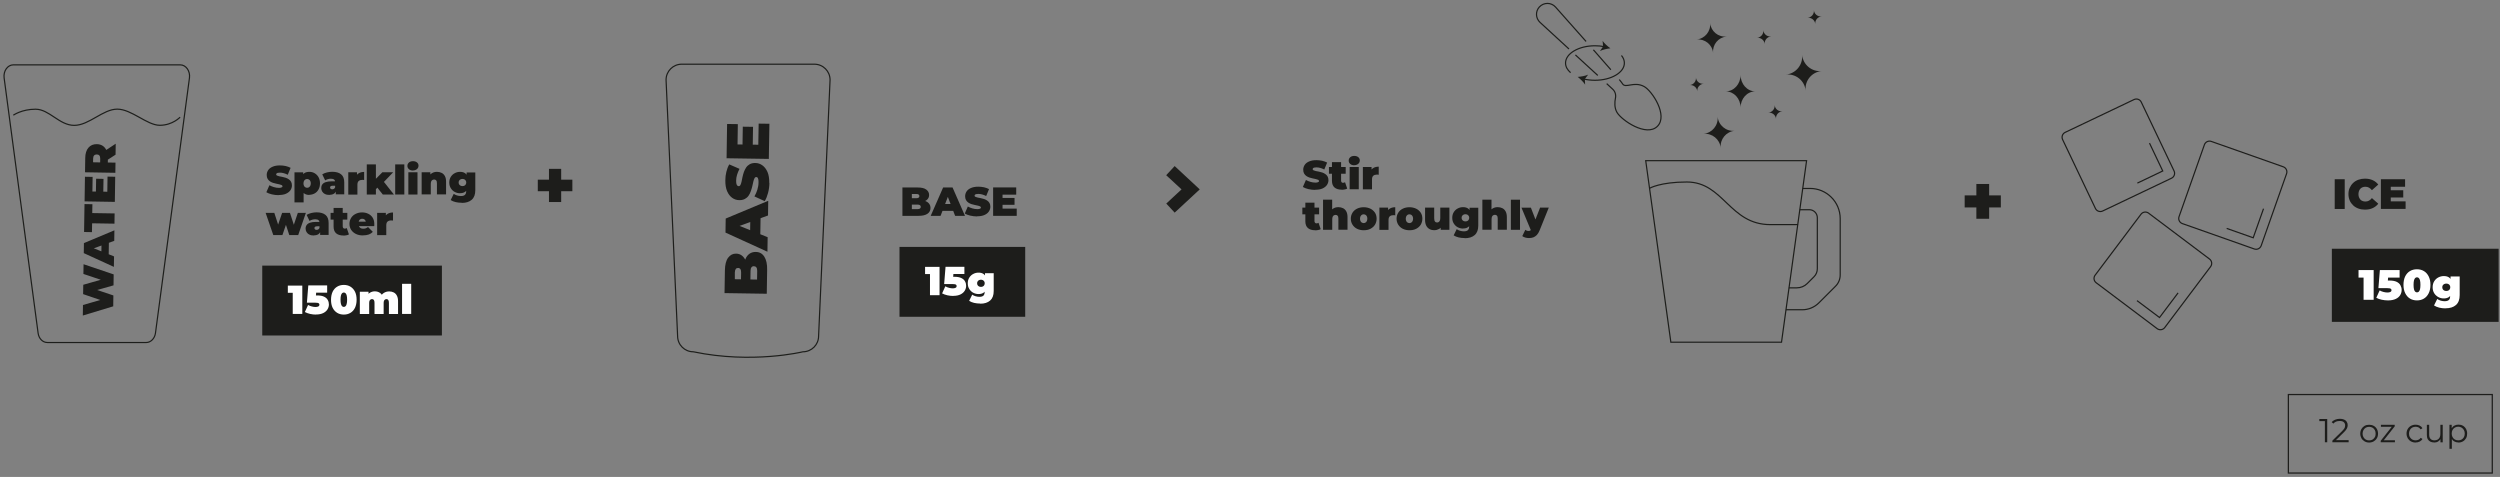 <?xml version="1.0" encoding="UTF-8"?> <svg xmlns="http://www.w3.org/2000/svg" width="996" height="190" viewBox="0 0 996 190" fill="none"><rect x="0" y="0" width="996" height="190" fill="#808080" stroke="none"/><g clip-path="url(#clip0_2839_7114)"><path d="M408.443 98.368H358.36V126.204H408.443V98.368Z" fill="#1D1D1B"></path><path d="M370.502 117.644V107.656L372.132 109.2H368.551V106.317H374.316V117.615H370.502V117.644Z" fill="white"></path><path d="M379.79 117.906C379.004 117.906 378.218 117.818 377.431 117.644C376.645 117.469 375.946 117.207 375.335 116.887L376.616 114.062C377.111 114.353 377.606 114.557 378.13 114.674C378.654 114.819 379.149 114.878 379.644 114.878C380.081 114.878 380.431 114.79 380.722 114.645C381.013 114.499 381.129 114.266 381.129 113.975C381.129 113.8 381.071 113.684 380.984 113.538C380.896 113.422 380.722 113.305 380.489 113.247C380.256 113.189 379.877 113.16 379.441 113.16H376.15L376.703 106.288H384.216V109.171H378.043L379.965 107.54L379.615 111.908L377.693 110.277H380.314C381.421 110.277 382.323 110.452 382.993 110.772C383.663 111.092 384.158 111.529 384.449 112.082C384.769 112.636 384.915 113.247 384.915 113.888C384.915 114.528 384.74 115.198 384.361 115.809C383.983 116.421 383.43 116.916 382.673 117.294C381.916 117.673 380.926 117.877 379.732 117.877L379.79 117.906Z" fill="white"></path><path d="M389.836 117.149C389.108 117.149 388.409 116.974 387.739 116.625C387.07 116.275 386.575 115.78 386.167 115.14C385.759 114.499 385.556 113.742 385.556 112.868C385.556 111.995 385.759 111.238 386.167 110.597C386.575 109.957 387.099 109.462 387.739 109.141C388.38 108.792 389.079 108.617 389.836 108.617C390.593 108.617 391.234 108.763 391.729 109.083C392.224 109.374 392.573 109.84 392.835 110.481C393.068 111.121 393.185 111.907 393.185 112.868C393.185 113.829 393.068 114.645 392.835 115.285C392.602 115.926 392.224 116.392 391.729 116.683C391.234 117.003 390.622 117.149 389.836 117.149ZM390.535 120.934C389.661 120.934 388.846 120.847 388.089 120.672C387.332 120.497 386.662 120.206 386.109 119.857L387.332 117.382C387.681 117.644 388.118 117.877 388.642 118.022C389.166 118.168 389.69 118.255 390.156 118.255C390.913 118.255 391.437 118.11 391.787 117.789C392.107 117.469 392.282 117.003 392.282 116.421V115.664L392.427 112.927V110.19V108.85H395.892V115.926C395.892 117.644 395.427 118.896 394.466 119.74C393.505 120.585 392.195 120.992 390.506 120.992L390.535 120.934ZM390.797 114.295C391.088 114.295 391.35 114.237 391.583 114.12C391.816 114.004 391.991 113.829 392.107 113.625C392.224 113.422 392.311 113.16 392.311 112.868C392.311 112.577 392.253 112.315 392.107 112.111C391.991 111.907 391.787 111.733 391.583 111.616C391.35 111.5 391.088 111.442 390.797 111.442C390.506 111.442 390.273 111.5 390.04 111.616C389.807 111.733 389.632 111.878 389.487 112.111C389.341 112.315 389.283 112.577 389.283 112.868C389.283 113.16 389.341 113.392 389.487 113.625C389.632 113.829 389.807 114.004 390.04 114.12C390.273 114.237 390.535 114.295 390.797 114.295Z" fill="white"></path><path d="M176.054 105.822H104.482V133.658H176.054V105.822Z" fill="#1D1D1B"></path><path d="M116.624 125.098V115.11L118.254 116.654H114.673V113.771H120.438V125.069H116.624V125.098Z" fill="white"></path><path d="M125.912 125.331C125.126 125.331 124.34 125.244 123.554 125.069C122.767 124.894 122.069 124.632 121.457 124.312L122.738 121.487C123.233 121.779 123.728 121.982 124.252 122.099C124.776 122.244 125.271 122.303 125.766 122.303C126.203 122.303 126.553 122.215 126.844 122.07C127.135 121.924 127.251 121.691 127.251 121.4C127.251 121.225 127.193 121.109 127.106 120.963C127.019 120.847 126.844 120.73 126.611 120.672C126.378 120.614 125.999 120.585 125.563 120.585H122.272L122.826 113.713H130.338V116.596H124.165L126.087 114.965L125.737 119.333L123.816 117.702H126.436C127.543 117.702 128.445 117.877 129.115 118.197C129.785 118.517 130.28 118.954 130.571 119.507C130.891 120.061 131.037 120.672 131.037 121.313C131.037 121.953 130.862 122.623 130.484 123.234C130.105 123.846 129.552 124.341 128.795 124.719C128.038 125.098 127.048 125.302 125.854 125.302L125.912 125.331Z" fill="white"></path><path d="M136.977 125.331C135.987 125.331 135.085 125.098 134.328 124.632C133.571 124.166 132.959 123.496 132.522 122.623C132.086 121.749 131.882 120.672 131.882 119.42C131.882 118.168 132.115 117.091 132.522 116.217C132.959 115.343 133.571 114.645 134.328 114.208C135.085 113.742 135.987 113.509 136.977 113.509C137.967 113.509 138.87 113.742 139.627 114.208C140.384 114.674 140.996 115.343 141.432 116.217C141.869 117.091 142.073 118.168 142.073 119.42C142.073 120.672 141.84 121.72 141.432 122.623C140.996 123.496 140.384 124.195 139.627 124.632C138.87 125.098 137.967 125.331 136.977 125.331ZM136.977 122.273C137.24 122.273 137.443 122.186 137.647 122.011C137.851 121.837 137.997 121.546 138.113 121.109C138.23 120.701 138.288 120.119 138.288 119.391C138.288 118.663 138.23 118.081 138.113 117.673C137.997 117.265 137.851 116.974 137.647 116.799C137.443 116.625 137.24 116.537 136.977 116.537C136.745 116.537 136.512 116.625 136.308 116.799C136.104 116.974 135.958 117.265 135.842 117.673C135.725 118.081 135.667 118.663 135.667 119.391C135.667 120.119 135.725 120.672 135.842 121.109C135.958 121.516 136.104 121.837 136.308 122.011C136.512 122.186 136.715 122.273 136.977 122.273Z" fill="white"></path><path d="M143.354 125.069V116.217H146.819V118.75L146.12 118.051C146.44 117.382 146.906 116.887 147.459 116.566C148.012 116.246 148.653 116.071 149.323 116.071C150.109 116.071 150.779 116.275 151.39 116.683C152.002 117.09 152.38 117.731 152.584 118.605L151.477 118.43C151.798 117.702 152.264 117.12 152.904 116.712C153.545 116.304 154.244 116.1 155.059 116.1C155.729 116.1 156.34 116.246 156.864 116.508C157.388 116.77 157.825 117.207 158.116 117.789C158.437 118.372 158.582 119.129 158.582 120.06V125.098H154.942V120.672C154.942 120.119 154.855 119.74 154.68 119.507C154.506 119.274 154.273 119.158 153.982 119.158C153.778 119.158 153.574 119.216 153.399 119.332C153.224 119.449 153.079 119.624 152.992 119.827C152.875 120.06 152.846 120.381 152.846 120.788V125.098H149.206V120.672C149.206 120.119 149.119 119.74 148.944 119.507C148.769 119.274 148.536 119.158 148.216 119.158C148.012 119.158 147.809 119.216 147.634 119.332C147.459 119.449 147.314 119.624 147.226 119.827C147.11 120.06 147.081 120.381 147.081 120.788V125.098H143.441L143.354 125.069Z" fill="white"></path><path d="M160.184 125.069V113.072H163.823V125.069H160.184Z" fill="white"></path><path d="M359.524 85.993V74.695H365.581C367.153 74.695 368.289 74.957 369.046 75.54C369.774 76.093 370.152 76.791 370.152 77.665C370.152 78.247 370.007 78.742 369.687 79.179C369.366 79.616 368.9 79.965 368.318 80.227C367.736 80.49 366.979 80.606 366.076 80.606L366.396 79.732C367.27 79.732 368.027 79.849 368.696 80.111C369.337 80.344 369.832 80.722 370.182 81.188C370.531 81.654 370.706 82.207 370.706 82.877C370.706 83.867 370.298 84.624 369.483 85.177C368.667 85.731 367.474 85.993 365.93 85.993H359.554H359.524ZM363.281 83.314H365.581C365.989 83.314 366.309 83.227 366.513 83.081C366.716 82.935 366.833 82.703 366.833 82.411C366.833 82.12 366.716 81.887 366.513 81.742C366.309 81.596 365.989 81.509 365.581 81.509H363.019V78.975H365.057C365.494 78.975 365.814 78.888 365.989 78.742C366.163 78.597 366.28 78.393 366.28 78.131C366.28 77.869 366.192 77.636 365.989 77.49C365.785 77.345 365.464 77.287 365.057 77.287H363.281V83.256V83.314Z" fill="#1D1D1B"></path><path d="M370.793 85.993L375.743 74.695H379.499L384.449 85.993H380.518L376.879 76.5H378.364L374.724 85.993H370.851H370.793ZM373.734 84.013L374.695 81.276H379.907L380.868 84.013H373.734Z" fill="#1D1D1B"></path><path d="M389.283 86.226C388.322 86.226 387.42 86.109 386.546 85.905C385.673 85.702 384.945 85.41 384.362 85.061L385.585 82.266C386.109 82.586 386.721 82.819 387.391 83.023C388.06 83.227 388.701 83.314 389.312 83.314C389.662 83.314 389.953 83.314 390.186 83.227C390.419 83.139 390.535 83.11 390.652 83.023C390.739 82.935 390.797 82.819 390.797 82.702C390.797 82.499 390.681 82.324 390.448 82.207C390.215 82.091 389.924 82.004 389.545 81.916C389.167 81.829 388.759 81.742 388.322 81.654C387.886 81.567 387.449 81.45 386.983 81.305C386.546 81.159 386.138 80.955 385.76 80.693C385.381 80.431 385.09 80.111 384.857 79.703C384.624 79.296 384.508 78.801 384.508 78.189C384.508 77.49 384.712 76.85 385.09 76.267C385.469 75.685 386.08 75.219 386.837 74.899C387.623 74.549 388.584 74.375 389.749 74.375C390.506 74.375 391.263 74.462 392.02 74.608C392.748 74.782 393.418 75.015 394.029 75.336L392.894 78.102C392.341 77.811 391.787 77.607 391.263 77.461C390.739 77.316 390.244 77.257 389.749 77.257C389.371 77.257 389.079 77.287 388.876 77.345C388.672 77.403 388.497 77.49 388.41 77.607C388.322 77.723 388.264 77.84 388.264 77.956C388.264 78.16 388.381 78.306 388.613 78.422C388.846 78.539 389.138 78.626 389.516 78.713C389.895 78.801 390.302 78.859 390.739 78.946C391.176 79.034 391.642 79.15 392.078 79.296C392.515 79.441 392.923 79.645 393.301 79.907C393.68 80.14 393.971 80.49 394.204 80.868C394.437 81.276 394.554 81.771 394.554 82.353C394.554 83.052 394.35 83.663 393.971 84.246C393.593 84.828 393.01 85.294 392.224 85.643C391.438 85.993 390.477 86.168 389.312 86.168L389.283 86.226Z" fill="#1D1D1B"></path><path d="M395.659 85.964V74.666H404.86V77.549H399.415V83.11H405.064V85.993H395.659V85.964ZM399.153 81.596V78.859H404.191V81.596H399.153Z" fill="#1D1D1B"></path><path d="M468.075 82.44L466.91 81.188L473.083 75.452L466.91 69.716L468.075 68.464L475.587 75.452L468.075 82.44Z" fill="#1D1D1B"></path><path d="M467.988 84.711L464.639 81.101L470.725 75.452L464.61 69.803L467.988 66.163L477.975 75.452L467.988 84.711Z" fill="#1D1D1B"></path><path d="M111.033 77.752C110.072 77.752 109.17 77.636 108.296 77.432C107.423 77.228 106.695 76.937 106.112 76.588L107.335 73.792C107.859 74.113 108.471 74.346 109.141 74.549C109.81 74.753 110.451 74.841 111.062 74.841C111.412 74.841 111.703 74.841 111.936 74.753C112.169 74.666 112.285 74.637 112.402 74.549C112.489 74.462 112.547 74.346 112.547 74.229C112.547 74.025 112.431 73.85 112.198 73.734C111.965 73.618 111.674 73.53 111.295 73.443C110.917 73.356 110.509 73.268 110.072 73.181C109.636 73.094 109.199 72.977 108.733 72.831C108.267 72.686 107.888 72.482 107.51 72.22C107.131 71.958 106.84 71.638 106.607 71.23C106.374 70.822 106.258 70.327 106.258 69.716C106.258 69.017 106.462 68.376 106.84 67.794C107.219 67.212 107.83 66.746 108.587 66.425C109.373 66.076 110.334 65.901 111.499 65.901C112.256 65.901 113.013 65.989 113.77 66.134C114.498 66.309 115.168 66.542 115.779 66.862L114.644 69.628C114.091 69.337 113.537 69.133 113.013 68.988C112.489 68.842 111.994 68.784 111.499 68.784C111.121 68.784 110.829 68.813 110.626 68.871C110.422 68.93 110.247 69.017 110.16 69.133C110.072 69.25 110.014 69.366 110.014 69.483C110.014 69.687 110.131 69.832 110.363 69.949C110.596 70.065 110.888 70.153 111.266 70.24C111.645 70.327 112.052 70.385 112.489 70.473C112.926 70.56 113.392 70.677 113.829 70.822C114.265 70.968 114.673 71.172 115.051 71.434C115.43 71.667 115.721 72.016 115.954 72.395C116.187 72.802 116.304 73.297 116.304 73.88C116.304 74.579 116.1 75.19 115.721 75.772C115.314 76.355 114.731 76.82 113.974 77.17C113.217 77.519 112.227 77.694 111.062 77.694L111.033 77.752Z" fill="#1D1D1B"></path><path d="M117.323 80.635V68.668H120.788V73.094L120.963 76.326V80.635H117.323ZM123.234 77.665C122.477 77.665 121.837 77.49 121.341 77.17C120.846 76.85 120.468 76.355 120.235 75.656C120.002 74.986 119.886 74.113 119.886 73.064C119.886 72.016 120.002 71.114 120.206 70.444C120.439 69.774 120.788 69.279 121.283 68.959C121.778 68.639 122.419 68.464 123.234 68.464C124.049 68.464 124.719 68.639 125.36 69.017C126 69.396 126.524 69.92 126.903 70.59C127.282 71.288 127.485 72.104 127.485 73.035C127.485 73.967 127.282 74.811 126.903 75.481C126.524 76.18 126 76.704 125.36 77.054C124.719 77.403 123.991 77.607 123.234 77.607V77.665ZM122.361 74.811C122.623 74.811 122.885 74.753 123.089 74.608C123.292 74.491 123.467 74.287 123.613 74.025C123.729 73.763 123.817 73.443 123.817 73.064C123.817 72.686 123.758 72.366 123.613 72.104C123.496 71.841 123.322 71.638 123.089 71.521C122.885 71.405 122.623 71.317 122.361 71.317C122.099 71.317 121.836 71.376 121.633 71.521C121.429 71.638 121.254 71.841 121.109 72.104C120.992 72.366 120.905 72.686 120.905 73.064C120.905 73.443 120.963 73.763 121.109 74.025C121.225 74.287 121.4 74.491 121.633 74.608C121.836 74.724 122.099 74.811 122.361 74.811Z" fill="#1D1D1B"></path><path d="M131.27 77.665C130.542 77.665 129.93 77.549 129.465 77.287C128.97 77.054 128.62 76.704 128.358 76.297C128.125 75.889 127.979 75.423 127.979 74.928C127.979 74.346 128.125 73.88 128.416 73.472C128.707 73.064 129.144 72.773 129.756 72.57C130.367 72.366 131.095 72.249 132.027 72.249H133.861V73.996H132.609C132.231 73.996 131.94 74.055 131.765 74.171C131.59 74.287 131.503 74.491 131.503 74.724C131.503 74.928 131.59 75.103 131.736 75.219C131.881 75.336 132.114 75.423 132.376 75.423C132.609 75.423 132.842 75.365 133.075 75.219C133.279 75.074 133.425 74.87 133.541 74.579L134.007 75.656C133.861 76.326 133.57 76.792 133.133 77.112C132.667 77.432 132.056 77.607 131.299 77.607L131.27 77.665ZM133.774 77.49V75.918L133.512 75.51V72.54C133.512 72.104 133.395 71.783 133.104 71.55C132.842 71.317 132.405 71.201 131.823 71.201C131.415 71.201 131.008 71.259 130.6 71.376C130.192 71.492 129.843 71.667 129.552 71.871L128.387 69.454C128.911 69.134 129.523 68.872 130.251 68.697C130.979 68.522 131.677 68.435 132.376 68.435C133.89 68.435 135.084 68.784 135.9 69.454C136.744 70.124 137.152 71.201 137.152 72.686V77.432H133.745L133.774 77.49Z" fill="#1D1D1B"></path><path d="M138.754 77.49V68.638H142.219V71.317L141.666 70.56C141.928 69.862 142.365 69.367 142.947 69.017C143.529 68.668 144.257 68.493 145.072 68.493V71.725C144.898 71.725 144.781 71.696 144.636 71.667C144.519 71.667 144.374 71.667 144.257 71.667C143.704 71.667 143.267 71.812 142.918 72.103C142.568 72.395 142.394 72.89 142.394 73.588V77.519H138.754V77.49Z" fill="#1D1D1B"></path><path d="M146.12 77.49V65.494H149.76V77.49H146.12ZM149.177 76.034L149.265 71.725L152.322 68.639H156.632L152.584 72.861L150.75 74.317L149.177 76.005V76.034ZM152.497 77.49L150.08 74.433L152.322 71.667L156.923 77.49H152.497Z" fill="#1D1D1B"></path><path d="M157.447 77.49V65.494H161.087V77.49H157.447Z" fill="#1D1D1B"></path><path d="M164.523 67.94C163.853 67.94 163.329 67.765 162.921 67.416C162.513 67.066 162.31 66.629 162.31 66.076C162.31 65.523 162.513 65.115 162.921 64.737C163.329 64.387 163.853 64.213 164.523 64.213C165.192 64.213 165.716 64.387 166.124 64.708C166.532 65.057 166.735 65.465 166.735 65.989C166.735 66.542 166.532 67.008 166.124 67.357C165.716 67.707 165.192 67.911 164.523 67.911V67.94ZM162.688 77.49V68.638H166.328V77.49H162.688Z" fill="#1D1D1B"></path><path d="M167.987 77.49V68.639H171.452V71.23L170.753 70.473C171.103 69.803 171.569 69.308 172.151 68.959C172.734 68.609 173.403 68.464 174.102 68.464C174.772 68.464 175.383 68.609 175.936 68.871C176.49 69.134 176.926 69.57 177.247 70.153C177.567 70.735 177.713 71.492 177.713 72.424V77.461H174.073V73.035C174.073 72.482 173.986 72.104 173.782 71.871C173.578 71.638 173.316 71.521 172.996 71.521C172.733 71.521 172.53 71.579 172.297 71.696C172.064 71.812 171.918 71.987 171.802 72.249C171.685 72.511 171.627 72.861 171.627 73.297V77.461H167.987V77.49Z" fill="#1D1D1B"></path><path d="M183.274 76.995C182.547 76.995 181.848 76.821 181.178 76.471C180.508 76.122 180.013 75.627 179.606 74.986C179.198 74.346 178.994 73.589 178.994 72.715C178.994 71.841 179.198 71.085 179.606 70.444C180.013 69.803 180.537 69.308 181.178 68.988C181.819 68.639 182.517 68.464 183.274 68.464C184.032 68.464 184.672 68.609 185.167 68.93C185.662 69.221 186.012 69.687 186.274 70.327C186.507 70.968 186.623 71.754 186.623 72.715C186.623 73.676 186.507 74.491 186.274 75.103C186.041 75.743 185.662 76.209 185.167 76.5C184.672 76.821 184.061 76.966 183.274 76.966V76.995ZM183.973 80.781C183.1 80.781 182.284 80.693 181.527 80.519C180.77 80.344 180.101 80.053 179.547 79.703L180.77 77.228C181.12 77.49 181.557 77.723 182.081 77.869C182.605 78.014 183.129 78.102 183.595 78.102C184.352 78.102 184.876 77.956 185.225 77.636C185.546 77.316 185.72 76.85 185.72 76.267V75.51L185.895 72.773V70.036V68.697H189.36V75.772C189.36 77.49 188.894 78.742 187.933 79.587C186.972 80.431 185.662 80.839 183.973 80.839V80.781ZM184.235 74.142C184.527 74.142 184.789 74.084 185.022 73.967C185.254 73.851 185.429 73.676 185.546 73.472C185.662 73.268 185.749 73.006 185.749 72.715C185.749 72.424 185.691 72.162 185.546 71.958C185.429 71.754 185.225 71.579 185.022 71.463C184.789 71.347 184.527 71.288 184.235 71.288C183.944 71.288 183.711 71.347 183.478 71.463C183.245 71.579 183.071 71.725 182.925 71.958C182.779 72.162 182.721 72.424 182.721 72.715C182.721 73.006 182.779 73.239 182.925 73.472C183.071 73.676 183.245 73.851 183.478 73.967C183.711 74.084 183.973 74.142 184.235 74.142Z" fill="#1D1D1B"></path><path d="M108.879 93.651L105.821 84.799H109.286L111.616 91.962H109.956L112.402 84.799H115.518L117.847 91.962H116.245L118.662 84.799H121.865L118.808 93.651H115.255L113.392 87.973H114.469L112.518 93.651H108.966H108.879Z" fill="#1D1D1B"></path><path d="M125.039 93.825C124.311 93.825 123.7 93.709 123.234 93.447C122.739 93.214 122.39 92.864 122.128 92.457C121.895 92.049 121.749 91.583 121.749 91.088C121.749 90.506 121.895 90.04 122.186 89.632C122.477 89.225 122.914 88.933 123.525 88.73C124.137 88.526 124.865 88.409 125.796 88.409H127.631V90.156H126.379C126 90.156 125.709 90.215 125.534 90.331C125.36 90.448 125.272 90.651 125.272 90.884C125.272 91.088 125.36 91.263 125.505 91.379C125.651 91.496 125.884 91.583 126.146 91.583C126.379 91.583 126.612 91.525 126.845 91.379C127.048 91.234 127.194 91.03 127.311 90.739L127.776 91.816C127.631 92.486 127.34 92.952 126.903 93.272C126.437 93.592 125.826 93.767 125.068 93.767L125.039 93.825ZM127.543 93.651V92.078L127.281 91.671V88.701C127.281 88.264 127.165 87.944 126.874 87.711C126.612 87.478 126.175 87.361 125.593 87.361C125.185 87.361 124.777 87.419 124.37 87.536C123.962 87.652 123.613 87.827 123.321 88.031L122.157 85.614C122.681 85.294 123.292 85.032 124.02 84.857C124.748 84.682 125.447 84.595 126.146 84.595C127.66 84.595 128.854 84.944 129.669 85.614C130.513 86.284 130.921 87.361 130.921 88.846V93.592H127.514L127.543 93.651Z" fill="#1D1D1B"></path><path d="M131.707 87.478V84.799H138.375V87.478H131.707ZM136.774 93.825C135.551 93.825 134.619 93.534 133.92 92.952C133.25 92.369 132.901 91.467 132.901 90.244V82.848H136.541V90.215C136.541 90.477 136.628 90.681 136.774 90.855C136.919 91.001 137.094 91.088 137.327 91.088C137.647 91.088 137.909 91.001 138.142 90.855L139.016 93.388C138.724 93.563 138.404 93.68 137.996 93.738C137.618 93.825 137.181 93.854 136.774 93.854V93.825Z" fill="#1D1D1B"></path><path d="M144.577 93.796C143.5 93.796 142.568 93.593 141.753 93.185C140.938 92.777 140.326 92.224 139.889 91.554C139.453 90.856 139.22 90.069 139.22 89.196C139.22 88.322 139.453 87.507 139.889 86.808C140.326 86.109 140.909 85.585 141.695 85.207C142.452 84.828 143.296 84.624 144.257 84.624C145.131 84.624 145.946 84.799 146.674 85.148C147.402 85.498 148.013 85.993 148.45 86.692C148.887 87.391 149.12 88.206 149.12 89.225C149.12 89.341 149.12 89.487 149.12 89.662C149.12 89.836 149.12 89.953 149.091 90.098H142.277V88.322H147.14L145.771 88.788C145.771 88.439 145.713 88.147 145.597 87.915C145.48 87.682 145.305 87.478 145.102 87.361C144.898 87.216 144.636 87.157 144.315 87.157C143.995 87.157 143.762 87.216 143.529 87.361C143.296 87.507 143.151 87.682 143.034 87.915C142.918 88.147 142.859 88.439 142.859 88.788V89.341C142.859 89.72 142.947 90.04 143.092 90.302C143.238 90.564 143.471 90.768 143.733 90.914C144.024 91.059 144.344 91.118 144.752 91.118C145.16 91.118 145.509 91.059 145.771 90.943C146.033 90.826 146.324 90.681 146.616 90.448L148.537 92.37C148.101 92.835 147.577 93.185 146.936 93.418C146.295 93.651 145.538 93.767 144.665 93.767L144.577 93.796Z" fill="#1D1D1B"></path><path d="M150.255 93.651V84.799H153.72V87.478L153.167 86.721C153.429 86.022 153.865 85.527 154.448 85.177C155.03 84.828 155.758 84.653 156.573 84.653V87.885C156.399 87.885 156.282 87.856 156.137 87.827C156.02 87.827 155.875 87.827 155.758 87.827C155.205 87.827 154.768 87.973 154.419 88.264C154.069 88.555 153.895 89.05 153.895 89.749V93.68H150.255V93.651Z" fill="#1D1D1B"></path><path d="M523.982 75.656C523.022 75.656 522.119 75.539 521.245 75.335C520.372 75.132 519.644 74.84 519.062 74.491L520.284 71.696C520.809 72.016 521.42 72.249 522.09 72.453C522.76 72.656 523.4 72.744 524.012 72.744C524.361 72.744 524.652 72.744 524.885 72.656C525.118 72.569 525.235 72.54 525.351 72.453C525.438 72.365 525.497 72.249 525.497 72.132C525.497 71.928 525.38 71.754 525.147 71.637C524.914 71.521 524.623 71.433 524.244 71.346C523.866 71.259 523.458 71.171 523.022 71.084C522.585 70.997 522.148 70.88 521.682 70.735C521.245 70.589 520.838 70.385 520.459 70.123C520.081 69.861 519.789 69.541 519.557 69.133C519.324 68.726 519.207 68.231 519.207 67.619C519.207 66.92 519.411 66.28 519.789 65.697C520.168 65.115 520.779 64.649 521.537 64.329C522.323 63.979 523.284 63.805 524.448 63.805C525.205 63.805 525.962 63.892 526.72 64.038C527.447 64.212 528.117 64.445 528.729 64.766L527.593 67.532C527.04 67.241 526.487 67.037 525.962 66.891C525.438 66.746 524.943 66.687 524.448 66.687C524.07 66.687 523.779 66.716 523.575 66.775C523.371 66.833 523.196 66.92 523.109 67.037C523.022 67.153 522.963 67.27 522.963 67.386C522.963 67.59 523.08 67.736 523.313 67.852C523.546 67.969 523.837 68.056 524.215 68.143C524.594 68.231 525.002 68.289 525.438 68.376C525.875 68.463 526.341 68.58 526.778 68.726C527.215 68.871 527.622 69.075 528.001 69.337C528.379 69.57 528.67 69.919 528.903 70.298C529.136 70.706 529.253 71.201 529.253 71.783C529.253 72.482 529.049 73.093 528.67 73.676C528.263 74.258 527.68 74.724 526.923 75.073C526.166 75.423 525.176 75.597 524.012 75.597L523.982 75.656Z" fill="#1D1D1B"></path><path d="M529.456 69.221V66.542H536.124V69.221H529.456ZM534.523 75.569C533.3 75.569 532.368 75.277 531.669 74.695C530.999 74.113 530.65 73.21 530.65 71.987V64.591H534.29V71.958C534.29 72.22 534.348 72.424 534.493 72.599C534.639 72.744 534.814 72.831 535.047 72.831C535.367 72.831 535.629 72.744 535.862 72.599L536.735 75.132C536.444 75.306 536.124 75.423 535.716 75.481C535.338 75.569 534.901 75.598 534.493 75.598L534.523 75.569Z" fill="#1D1D1B"></path><path d="M539.531 65.843C538.862 65.843 538.337 65.668 537.93 65.319C537.522 64.969 537.318 64.533 537.318 63.98C537.318 63.426 537.522 63.019 537.93 62.64C538.337 62.291 538.862 62.116 539.531 62.116C540.201 62.116 540.725 62.291 541.133 62.611C541.54 62.96 541.744 63.368 541.744 63.892C541.744 64.445 541.54 64.911 541.133 65.261C540.725 65.61 540.201 65.814 539.531 65.814V65.843ZM537.697 75.394V66.542H541.337V75.394H537.697Z" fill="#1D1D1B"></path><path d="M542.967 75.394V66.542H546.432V69.221L545.879 68.464C546.141 67.765 546.577 67.27 547.16 66.92C547.742 66.571 548.47 66.396 549.285 66.396V69.628C549.111 69.628 548.994 69.599 548.849 69.57C548.732 69.57 548.587 69.57 548.47 69.57C547.917 69.57 547.48 69.716 547.131 70.007C546.781 70.298 546.607 70.793 546.607 71.492V75.423H542.967V75.394Z" fill="#1D1D1B"></path><path d="M518.857 85.381V82.702H525.525V85.381H518.857ZM523.924 91.729C522.701 91.729 521.769 91.438 521.07 90.855C520.401 90.273 520.051 89.37 520.051 88.147V80.751H523.691V88.118C523.691 88.38 523.778 88.584 523.924 88.759C524.069 88.904 524.244 88.992 524.477 88.992C524.797 88.992 525.059 88.904 525.292 88.759L526.166 91.292C525.875 91.467 525.554 91.583 525.147 91.641C524.768 91.729 524.332 91.758 523.924 91.758V91.729Z" fill="#1D1D1B"></path><path d="M527.098 91.554V79.558H530.737V85.294L529.864 84.537C530.213 83.867 530.679 83.372 531.261 83.023C531.844 82.673 532.514 82.528 533.212 82.528C533.882 82.528 534.494 82.673 535.047 82.935C535.6 83.197 536.037 83.634 536.357 84.216C536.677 84.799 536.852 85.556 536.852 86.488V91.525H533.212V87.128C533.212 86.575 533.125 86.197 532.921 85.963C532.717 85.731 532.455 85.614 532.135 85.614C531.873 85.614 531.669 85.672 531.436 85.789C531.203 85.905 531.058 86.08 530.941 86.342C530.825 86.604 530.766 86.954 530.766 87.39V91.554H527.127H527.098Z" fill="#1D1D1B"></path><path d="M543.287 91.729C542.297 91.729 541.394 91.525 540.637 91.146C539.88 90.768 539.269 90.215 538.832 89.516C538.395 88.817 538.162 88.031 538.162 87.128C538.162 86.225 538.395 85.439 538.832 84.74C539.269 84.042 539.88 83.517 540.637 83.139C541.394 82.76 542.297 82.557 543.287 82.557C544.277 82.557 545.18 82.76 545.966 83.139C546.752 83.517 547.334 84.071 547.8 84.74C548.237 85.439 548.441 86.225 548.441 87.128C548.441 88.031 548.208 88.817 547.8 89.516C547.363 90.215 546.752 90.739 545.995 91.146C545.209 91.554 544.335 91.729 543.316 91.729H543.287ZM543.287 88.875C543.549 88.875 543.811 88.817 544.015 88.671C544.219 88.555 544.393 88.351 544.539 88.089C544.655 87.827 544.743 87.507 544.743 87.128C544.743 86.75 544.684 86.429 544.539 86.167C544.422 85.905 544.248 85.731 544.015 85.585C543.811 85.468 543.549 85.381 543.287 85.381C543.025 85.381 542.763 85.439 542.559 85.585C542.355 85.701 542.18 85.905 542.035 86.167C541.918 86.429 541.831 86.75 541.831 87.128C541.831 87.507 541.889 87.827 542.035 88.089C542.151 88.351 542.326 88.555 542.559 88.671C542.763 88.788 543.025 88.875 543.287 88.875Z" fill="#1D1D1B"></path><path d="M549.548 91.554V82.702H553.013V85.381L552.46 84.624C552.722 83.925 553.158 83.43 553.741 83.081C554.323 82.731 555.051 82.557 555.866 82.557V85.789C555.721 85.789 555.575 85.76 555.43 85.731C555.313 85.731 555.168 85.731 555.051 85.731C554.498 85.731 554.061 85.876 553.712 86.167C553.362 86.458 553.188 86.953 553.188 87.652V91.583H549.548V91.554Z" fill="#1D1D1B"></path><path d="M561.515 91.729C560.525 91.729 559.623 91.525 558.866 91.146C558.109 90.768 557.497 90.215 557.06 89.516C556.624 88.817 556.391 88.031 556.391 87.128C556.391 86.225 556.624 85.439 557.06 84.74C557.497 84.042 558.109 83.517 558.866 83.139C559.623 82.76 560.525 82.557 561.515 82.557C562.505 82.557 563.408 82.76 564.194 83.139C564.98 83.517 565.563 84.071 566.029 84.74C566.465 85.439 566.669 86.225 566.669 87.128C566.669 88.031 566.436 88.817 566.029 89.516C565.592 90.215 564.98 90.739 564.223 91.146C563.437 91.554 562.564 91.729 561.544 91.729H561.515ZM561.515 88.875C561.777 88.875 562.039 88.817 562.243 88.671C562.447 88.555 562.622 88.351 562.767 88.089C562.884 87.827 562.971 87.507 562.971 87.128C562.971 86.75 562.913 86.429 562.767 86.167C562.651 85.905 562.476 85.731 562.243 85.585C562.039 85.468 561.777 85.381 561.515 85.381C561.253 85.381 560.991 85.439 560.787 85.585C560.584 85.701 560.409 85.905 560.263 86.167C560.147 86.429 560.059 86.75 560.059 87.128C560.059 87.507 560.118 87.827 560.263 88.089C560.38 88.351 560.554 88.555 560.787 88.671C560.991 88.788 561.253 88.875 561.515 88.875Z" fill="#1D1D1B"></path><path d="M571.473 91.729C570.774 91.729 570.134 91.583 569.581 91.292C569.027 91.001 568.561 90.564 568.241 89.953C567.921 89.341 567.746 88.555 567.746 87.594V82.702H571.386V86.953C571.386 87.565 571.502 88.002 571.706 88.264C571.91 88.526 572.201 88.642 572.551 88.642C572.754 88.642 572.958 88.584 573.162 88.468C573.337 88.351 573.511 88.176 573.628 87.914C573.744 87.652 573.803 87.303 573.803 86.866V82.702H577.442V91.554H573.977V88.992L574.676 89.69C574.356 90.389 573.919 90.884 573.337 91.204C572.754 91.525 572.143 91.7 571.473 91.7V91.729Z" fill="#1D1D1B"></path><path d="M582.858 91.059C582.13 91.059 581.432 90.884 580.762 90.535C580.092 90.186 579.597 89.691 579.19 89.05C578.782 88.409 578.578 87.652 578.578 86.779C578.578 85.905 578.782 85.148 579.19 84.508C579.597 83.867 580.121 83.372 580.762 83.052C581.403 82.702 582.101 82.528 582.858 82.528C583.616 82.528 584.256 82.673 584.751 82.993C585.246 83.285 585.596 83.751 585.858 84.391C586.12 85.032 586.207 85.818 586.207 86.779C586.207 87.74 586.091 88.555 585.858 89.166C585.625 89.807 585.246 90.273 584.751 90.564C584.256 90.884 583.645 91.03 582.858 91.03V91.059ZM583.557 94.844C582.684 94.844 581.868 94.757 581.111 94.582C580.354 94.408 579.685 94.117 579.131 93.767L580.354 91.292C580.704 91.554 581.14 91.787 581.665 91.933C582.189 92.078 582.713 92.166 583.179 92.166C583.936 92.166 584.46 92.02 584.809 91.7C585.13 91.379 585.304 90.913 585.304 90.331V89.574L585.479 86.837V84.1V82.76H588.944V89.836C588.944 91.554 588.478 92.806 587.517 93.651C586.556 94.495 585.246 94.903 583.557 94.903V94.844ZM583.819 88.206C584.111 88.206 584.373 88.147 584.606 88.031C584.838 87.914 585.013 87.74 585.13 87.536C585.246 87.332 585.333 87.07 585.333 86.779C585.333 86.488 585.275 86.225 585.13 86.022C585.013 85.818 584.809 85.643 584.606 85.527C584.373 85.41 584.111 85.352 583.819 85.352C583.528 85.352 583.295 85.41 583.062 85.527C582.829 85.643 582.655 85.789 582.509 86.022C582.363 86.225 582.305 86.488 582.305 86.779C582.305 87.07 582.363 87.303 582.509 87.536C582.655 87.74 582.829 87.914 583.062 88.031C583.295 88.147 583.557 88.206 583.819 88.206Z" fill="#1D1D1B"></path><path d="M590.574 91.554V79.558H594.214V85.294L593.34 84.537C593.69 83.867 594.156 83.372 594.738 83.023C595.32 82.673 595.99 82.528 596.689 82.528C597.359 82.528 597.97 82.673 598.523 82.935C599.077 83.197 599.513 83.634 599.834 84.216C600.154 84.799 600.329 85.556 600.329 86.488V91.525H596.689V87.099C596.689 86.546 596.602 86.167 596.398 85.934C596.194 85.701 595.932 85.585 595.612 85.585C595.35 85.585 595.146 85.643 594.913 85.76C594.68 85.876 594.534 86.051 594.418 86.313C594.301 86.575 594.243 86.924 594.243 87.361V91.525H590.603L590.574 91.554Z" fill="#1D1D1B"></path><path d="M601.931 91.554V79.558H605.57V91.554H601.931Z" fill="#1D1D1B"></path><path d="M609.996 91.962L606.152 82.731H609.909L612.558 89.603L609.996 91.962ZM609.151 94.844C608.656 94.844 608.161 94.786 607.666 94.64C607.171 94.495 606.764 94.291 606.473 94.058L607.696 91.554C607.87 91.7 608.074 91.816 608.307 91.903C608.54 91.991 608.773 92.02 608.977 92.02C609.297 92.02 609.559 91.962 609.705 91.816C609.879 91.67 610.025 91.467 610.112 91.204L610.491 90.273L610.753 89.923L613.577 82.702H617.042L613.403 91.729C613.082 92.544 612.704 93.155 612.267 93.621C611.83 94.087 611.364 94.378 610.84 94.582C610.316 94.757 609.734 94.844 609.122 94.844H609.151Z" fill="#1D1D1B"></path><path d="M214.256 76.18V71.579H228.029V76.18H214.256ZM218.711 80.49V67.27H223.574V80.49H218.711Z" fill="#1D1D1B"></path><path d="M71.841 25.835H5.307C3.036 25.835 1.289 28.31 1.638 31.018L15.178 132.697C15.469 134.881 17.013 136.454 18.847 136.454H58.273C60.078 136.454 61.65 134.852 61.941 132.697L75.481 31.018C75.831 28.31 74.112 25.835 71.812 25.835H71.841Z" stroke="#1D1E1B" stroke-width="0.48" stroke-miterlimit="10"></path><path d="M5.307 45.898C5.307 45.898 8.655 43.51 14.158 43.51C19.662 43.51 23.622 49.945 29.562 49.945C35.502 49.945 41.005 43.481 46.712 43.481C52.419 43.481 58.592 49.916 63.659 49.916C68.725 49.916 71.753 46.684 71.753 46.684" stroke="#1D1E1B" stroke-width="0.48" stroke-miterlimit="10"></path><path d="M45.111 122.04L32.998 125.709L33.056 121.516L43.277 118.546V120.643L33.114 117.178L33.173 113.451L43.393 110.539V112.548L33.231 109.141L33.289 105.269L45.286 109.316L45.227 113.684L36.842 116.071V114.907L45.169 117.702L45.111 122.07V122.04Z" fill="#1D1D1B"></path><path d="M45.344 106.317L33.377 100.843L33.435 96.854L45.577 91.758L45.519 95.951L35.328 99.678V98.106L45.432 102.153L45.373 106.288L45.344 106.317ZM43.277 103.143L40.365 102.066L40.453 96.504L43.394 95.514L43.277 103.143Z" fill="#1D1D1B"></path><path d="M45.606 89.108L36.696 88.963L36.638 92.486L33.493 92.428L33.668 81.305L36.813 81.363L36.754 84.886L45.664 85.032L45.606 89.108Z" fill="#1D1D1B"></path><path d="M45.752 80.431L33.697 80.227L33.843 70.415L36.9 70.473L36.813 76.296L42.753 76.384L42.84 70.356L45.898 70.415L45.752 80.46V80.431ZM41.151 76.646L38.211 76.588L38.298 71.201L41.239 71.259L41.151 76.646Z" fill="#1D1D1B"></path><path d="M45.926 68.842L33.871 68.638L33.958 63.019C33.958 61.184 34.424 59.758 35.24 58.826C36.084 57.865 37.191 57.399 38.588 57.428C39.52 57.428 40.306 57.69 40.976 58.127C41.645 58.593 42.141 59.233 42.49 60.049C42.839 60.864 42.985 61.854 42.985 62.99L42.927 66.542L41.296 64.708L46.013 64.795L45.955 68.871L45.926 68.842ZM41.733 64.708L39.869 66.484L39.928 63.193C39.928 62.64 39.811 62.203 39.578 61.941C39.345 61.679 38.996 61.534 38.559 61.534C38.122 61.534 37.773 61.65 37.511 61.912C37.249 62.174 37.132 62.582 37.103 63.164L37.045 66.455L35.24 64.62L41.762 64.737L41.733 64.708ZM46.042 61.621L41.587 64.504L41.645 60.194L46.101 57.253L46.042 61.592V61.621Z" fill="#1D1D1B"></path><path d="M725.739 28.31C721.808 28.689 718.954 32.154 719.362 36.085C718.983 32.154 715.489 29.3 711.529 29.708C715.46 29.329 718.343 25.806 717.964 21.875C718.343 25.806 721.808 28.689 725.739 28.31Z" fill="#1D1D1B"></path><path d="M699.33 36.405C696.039 36.405 693.448 39.288 693.448 42.898C693.448 39.288 690.798 36.405 687.508 36.405C690.798 36.405 693.448 33.493 693.448 29.854C693.448 33.464 696.068 36.405 699.33 36.405Z" fill="#1D1D1B"></path><path d="M705.532 14.538C704.017 14.683 702.911 16.023 703.057 17.537C702.911 16.023 701.542 14.916 700.028 15.062C701.542 14.916 702.678 13.548 702.503 12.033C702.649 13.548 703.988 14.683 705.502 14.508L705.532 14.538Z" fill="#1D1D1B"></path><path d="M725.681 6.559C724.167 6.705 723.06 8.044 723.206 9.558C723.06 8.044 721.692 6.938 720.178 7.083C721.692 6.938 722.827 5.569 722.653 4.055C722.798 5.569 724.138 6.705 725.652 6.53L725.681 6.559Z" fill="#1D1D1B"></path><path d="M687.857 14.567C684.538 14.887 682.179 17.799 682.5 21.089C682.179 17.77 679.238 15.411 675.919 15.732C679.238 15.411 681.655 12.47 681.306 9.151C681.626 12.47 684.538 14.887 687.828 14.538L687.857 14.567Z" fill="#1D1D1B"></path><path d="M678.685 33.377C677.171 33.522 676.064 34.862 676.21 36.376C676.064 34.862 674.696 33.755 673.182 33.901C674.696 33.755 675.831 32.387 675.657 30.873C675.802 32.387 677.142 33.522 678.656 33.348L678.685 33.377Z" fill="#1D1D1B"></path><path d="M710.044 44.354C708.53 44.5 707.424 45.839 707.569 47.353C707.424 45.839 706.055 44.733 704.541 44.878C706.055 44.733 707.191 43.364 707.016 41.85C707.162 43.364 708.501 44.5 710.015 44.325L710.044 44.354Z" fill="#1D1D1B"></path><path d="M691.118 52.099C687.682 52.449 685.207 55.448 685.527 58.913C685.178 55.477 682.12 53.002 678.685 53.322C682.12 52.973 684.654 49.916 684.304 46.48C684.654 49.916 687.653 52.449 691.118 52.099Z" fill="#1D1D1B"></path><path d="M631.892 16.518C627.321 11.335 622.691 6.123 619.721 2.803C618.003 0.881 615.004 0.881 613.257 2.803C611.656 4.579 611.801 7.287 613.548 8.918L625.079 19.517" stroke="#1D1E1B" stroke-width="0.48" stroke-miterlimit="10"></path><path d="M641.763 27.786C639.783 25.515 637.366 22.749 634.804 19.837" stroke="#1D1E1B" stroke-width="0.48" stroke-miterlimit="10"></path><path d="M640.104 33.319L642.491 35.532C643.481 36.434 643.86 37.774 643.598 39.084C643.277 40.656 643.132 42.898 644.18 44.733C646.044 47.965 655.973 54.662 660.311 50.323C664.65 45.985 658.186 36.201 655.041 34.483C650.964 32.241 647.587 35.386 646.393 33.348C646.276 33.115 645.811 32.562 645.112 31.688" stroke="#1D1E1B" stroke-width="0.48" stroke-miterlimit="10"></path><path d="M627.642 21.875L636.552 30.057" stroke="#1D1E1B" stroke-width="0.48" stroke-miterlimit="10"></path><path d="M625.719 28.951C624.438 27.845 623.71 26.534 623.71 25.107C623.71 21.322 628.951 18.236 635.444 18.236C636.696 18.236 637.919 18.352 639.055 18.556" stroke="#1D1E1B" stroke-width="0.48" stroke-miterlimit="10"></path><path d="M641.56 19.255C640.249 19.4 638.56 19.779 637.425 20.332L638.677 18.498L638.473 16.285C639.201 17.333 640.482 18.468 641.56 19.226V19.255Z" fill="#1D1E1B"></path><path d="M645.985 22.108C646.742 23.011 647.15 24.03 647.15 25.107C647.15 28.893 641.908 31.979 635.415 31.979C633.843 31.979 632.358 31.804 630.989 31.484" stroke="#1D1E1B" stroke-width="0.48" stroke-miterlimit="10"></path><path d="M628.515 30.64C629.825 30.552 631.543 30.261 632.708 29.737L631.397 31.513L631.514 33.726C630.844 32.649 629.592 31.455 628.544 30.64H628.515Z" fill="#1D1E1B"></path><path d="M719.741 64.009H655.652L665.669 136.337H709.753L719.741 64.009Z" stroke="#1D1E1B" stroke-width="0.48" stroke-miterlimit="10"></path><path d="M718.197 75.073H721.109C727.748 75.073 733.135 80.46 733.135 87.099V109.52C733.135 111.238 732.465 112.868 731.242 114.062L724.632 120.672C722.885 122.419 720.497 123.409 717.993 123.409H711.5" stroke="#1D1E1B" stroke-width="0.48" stroke-miterlimit="10"></path><path d="M717.033 83.547H720.818C722.594 83.547 724.021 84.974 724.021 86.75V107.074C724.021 108.268 723.555 109.403 722.711 110.248L719.974 112.985C718.896 114.062 717.411 114.674 715.868 114.674H712.694" stroke="#1D1E1B" stroke-width="0.48" stroke-miterlimit="10"></path><path d="M657.195 75.015C657.195 75.015 661.388 72.511 672.045 72.511C686.692 72.511 689.021 89.487 705.298 89.487C717.615 89.487 716.101 89.487 716.101 89.487" stroke="#1D1E1B" stroke-width="0.48" stroke-miterlimit="10"></path><path d="M305.482 117.032L288.652 116.77L288.798 107.773C288.827 105.443 289.264 103.755 290.108 102.648C290.953 101.542 292.001 101.018 293.282 101.047C294.126 101.047 294.884 101.309 295.553 101.804C296.194 102.299 296.718 102.998 297.097 103.871C297.475 104.774 297.65 105.88 297.621 107.191L296.339 106.695C296.339 105.385 296.572 104.25 296.951 103.289C297.329 102.328 297.883 101.6 298.582 101.105C299.28 100.61 300.125 100.348 301.115 100.377C302.571 100.377 303.706 101.018 304.492 102.24C305.279 103.463 305.686 105.24 305.628 107.569L305.482 117.032ZM301.61 111.383L301.668 107.977C301.668 107.365 301.581 106.87 301.348 106.55C301.115 106.23 300.794 106.084 300.358 106.055C299.921 106.055 299.601 106.201 299.368 106.521C299.135 106.841 299.018 107.307 299.018 107.918L298.96 111.704L295.204 111.646L295.262 108.617C295.262 107.977 295.175 107.511 294.971 107.22C294.767 106.928 294.447 106.754 294.039 106.754C293.631 106.754 293.311 106.899 293.107 107.191C292.904 107.482 292.787 107.948 292.758 108.588V111.238L301.61 111.383Z" fill="#1D1D1B"></path><path d="M305.745 100.289L289.031 92.661L289.119 87.07L306.065 79.994L305.978 85.847L291.768 91.059V88.846L305.832 94.495L305.745 100.26V100.289ZM302.891 95.864L298.815 94.35L298.931 86.604L303.037 85.236L302.862 95.864H302.891Z" fill="#1D1D1B"></path><path d="M306.531 72.832C306.531 74.229 306.327 75.598 305.978 76.908C305.628 78.218 305.192 79.296 304.668 80.14L300.562 78.248C301.028 77.461 301.436 76.559 301.727 75.598C302.018 74.608 302.193 73.647 302.193 72.744C302.193 72.191 302.193 71.783 302.105 71.463C302.047 71.143 301.931 70.91 301.814 70.764C301.698 70.619 301.523 70.531 301.319 70.531C301.028 70.531 300.766 70.677 300.591 71.026C300.416 71.376 300.242 71.812 300.125 72.366C300.009 72.919 299.863 73.53 299.718 74.171C299.572 74.812 299.368 75.481 299.135 76.151C298.902 76.821 298.611 77.403 298.233 77.956C297.854 78.51 297.359 78.946 296.748 79.267C296.136 79.587 295.379 79.762 294.506 79.733C293.457 79.733 292.525 79.412 291.681 78.801C290.837 78.189 290.167 77.316 289.672 76.151C289.177 74.986 288.944 73.53 288.973 71.812C288.973 70.677 289.119 69.541 289.381 68.464C289.643 67.357 290.021 66.367 290.545 65.494L294.622 67.27C294.185 68.085 293.865 68.901 293.632 69.687C293.399 70.444 293.283 71.201 293.283 71.958C293.283 72.511 293.312 72.948 293.399 73.268C293.486 73.589 293.603 73.822 293.778 73.967C293.923 74.113 294.127 74.171 294.302 74.171C294.593 74.171 294.826 74.025 295.001 73.676C295.175 73.327 295.321 72.89 295.437 72.337C295.554 71.783 295.699 71.172 295.816 70.502C295.961 69.832 296.136 69.192 296.369 68.522C296.602 67.882 296.922 67.27 297.272 66.717C297.65 66.164 298.145 65.727 298.728 65.406C299.31 65.086 300.067 64.912 300.941 64.941C301.96 64.941 302.891 65.261 303.736 65.872C304.58 66.484 305.25 67.357 305.774 68.522C306.269 69.687 306.502 71.143 306.473 72.89L306.531 72.832Z" fill="#1D1D1B"></path><path d="M306.298 63.31L289.468 63.048L289.672 49.392L293.952 49.45L293.835 57.545L302.105 57.661L302.25 49.246L306.531 49.304L306.298 63.281V63.31ZM299.892 58.011L295.815 57.952L295.932 50.469L300.008 50.527L299.892 58.011Z" fill="#1D1D1B"></path><path d="M319.895 140.152C319.895 140.152 299.716 145.073 276.218 140.152C272.753 140.152 269.958 137.356 269.958 133.891L265.357 31.834C265.357 28.369 268.153 25.573 271.618 25.573H324.437C327.902 25.573 330.698 28.369 330.698 31.834L326.126 133.891C326.126 137.356 323.331 140.152 319.866 140.152H319.895Z" stroke="#1D1E1B" stroke-width="0.48" stroke-miterlimit="10"></path><path d="M995.457 99.096H929.01V128.243H995.457V99.096Z" fill="#1D1D1B"></path><path d="M941.648 119.42V108.967L943.366 110.597H939.639V107.598H945.666V119.449H941.677L941.648 119.42Z" fill="white"></path><path d="M951.373 119.682C950.557 119.682 949.742 119.595 948.898 119.42C948.053 119.245 947.325 118.983 946.714 118.634L948.053 115.693C948.548 115.984 949.101 116.217 949.655 116.333C950.208 116.479 950.732 116.537 951.227 116.537C951.693 116.537 952.042 116.45 952.334 116.304C952.625 116.159 952.77 115.926 952.77 115.606C952.77 115.431 952.712 115.285 952.625 115.169C952.537 115.052 952.334 114.936 952.101 114.878C951.839 114.819 951.489 114.79 950.994 114.79H947.558L948.141 107.598H956.002V110.597H949.538L951.547 108.879L951.198 113.48L949.189 111.762H951.955C953.12 111.762 954.081 111.937 954.779 112.257C955.478 112.577 956.002 113.043 956.323 113.626C956.643 114.208 956.818 114.819 956.818 115.518C956.818 116.217 956.643 116.887 956.264 117.527C955.886 118.168 955.304 118.692 954.517 119.071C953.731 119.449 952.683 119.682 951.431 119.682H951.373Z" fill="white"></path><path d="M962.933 119.682C961.884 119.682 960.953 119.449 960.137 118.954C959.322 118.459 958.711 117.76 958.245 116.828C957.779 115.897 957.546 114.79 957.546 113.48C957.546 112.17 957.779 111.063 958.216 110.131C958.681 109.2 959.293 108.501 960.108 108.006C960.924 107.511 961.855 107.278 962.904 107.278C963.952 107.278 964.884 107.511 965.699 108.006C966.514 108.501 967.126 109.2 967.591 110.131C968.057 111.063 968.29 112.17 968.29 113.48C968.29 114.79 968.057 115.897 967.591 116.828C967.126 117.76 966.514 118.459 965.699 118.954C964.884 119.449 963.952 119.682 962.904 119.682H962.933ZM962.933 116.479C963.195 116.479 963.428 116.392 963.632 116.217C963.835 116.042 963.981 115.722 964.126 115.285C964.243 114.848 964.301 114.237 964.301 113.48C964.301 112.723 964.243 112.111 964.126 111.675C964.01 111.238 963.835 110.947 963.632 110.743C963.428 110.568 963.195 110.481 962.933 110.481C962.671 110.481 962.438 110.568 962.234 110.743C962.03 110.918 961.884 111.238 961.739 111.675C961.622 112.111 961.564 112.723 961.564 113.48C961.564 114.237 961.622 114.819 961.739 115.285C961.855 115.722 962.03 116.042 962.234 116.217C962.438 116.392 962.671 116.479 962.933 116.479Z" fill="white"></path><path d="M973.59 118.896C972.804 118.896 972.076 118.721 971.406 118.343C970.736 117.964 970.183 117.469 969.776 116.799C969.368 116.13 969.164 115.344 969.164 114.441C969.164 113.538 969.368 112.752 969.776 112.082C970.183 111.413 970.736 110.888 971.406 110.539C972.076 110.19 972.804 109.986 973.59 109.986C974.376 109.986 975.046 110.131 975.57 110.452C976.094 110.772 976.473 111.267 976.706 111.908C976.938 112.577 977.084 113.393 977.084 114.412C977.084 115.431 976.968 116.275 976.706 116.916C976.443 117.586 976.065 118.081 975.57 118.401C975.046 118.721 974.405 118.896 973.59 118.896ZM974.347 122.856C973.444 122.856 972.571 122.769 971.785 122.565C970.998 122.361 970.3 122.07 969.717 121.691L970.998 119.1C971.348 119.391 971.814 119.595 972.367 119.769C972.92 119.944 973.444 120.002 973.939 120.002C974.726 120.002 975.279 119.828 975.628 119.507C975.978 119.187 976.123 118.692 976.123 118.081V117.294L976.298 114.412V111.529V110.131H979.938V117.527C979.938 119.333 979.443 120.643 978.453 121.516C977.463 122.39 976.065 122.827 974.318 122.827L974.347 122.856ZM974.609 115.926C974.9 115.926 975.191 115.868 975.424 115.751C975.657 115.635 975.861 115.46 975.978 115.227C976.123 114.994 976.181 114.732 976.181 114.441C976.181 114.15 976.123 113.859 975.978 113.655C975.832 113.422 975.657 113.276 975.424 113.16C975.191 113.043 974.929 112.985 974.609 112.985C974.289 112.985 974.056 113.043 973.794 113.16C973.561 113.276 973.357 113.451 973.211 113.655C973.066 113.888 973.008 114.15 973.008 114.441C973.008 114.732 973.066 114.994 973.211 115.227C973.357 115.46 973.532 115.635 973.794 115.751C974.056 115.868 974.318 115.926 974.609 115.926Z" fill="white"></path><path d="M930.146 83.255V71.404H934.135V83.255H930.146Z" fill="#1D1D1B"></path><path d="M942.201 83.518C941.24 83.518 940.366 83.372 939.58 83.081C938.765 82.79 938.066 82.353 937.484 81.8C936.901 81.246 936.435 80.606 936.115 79.849C935.795 79.092 935.62 78.247 935.62 77.345C935.62 76.442 935.766 75.597 936.115 74.841C936.464 74.083 936.901 73.443 937.484 72.89C938.066 72.336 938.765 71.9 939.58 71.608C940.395 71.317 941.269 71.172 942.201 71.172C943.365 71.172 944.384 71.376 945.287 71.783C946.19 72.191 946.918 72.773 947.5 73.53L944.967 75.772C944.617 75.335 944.239 74.986 943.802 74.753C943.395 74.52 942.899 74.404 942.375 74.404C941.968 74.404 941.589 74.462 941.24 74.608C940.89 74.753 940.599 74.928 940.366 75.19C940.133 75.452 939.93 75.772 939.813 76.122C939.697 76.471 939.609 76.908 939.609 77.345C939.609 77.781 939.667 78.218 939.813 78.567C939.959 78.917 940.133 79.237 940.366 79.499C940.599 79.761 940.89 79.965 941.24 80.082C941.589 80.227 941.968 80.285 942.375 80.285C942.899 80.285 943.395 80.169 943.802 79.936C944.239 79.703 944.617 79.354 944.967 78.917L947.5 81.159C946.918 81.916 946.161 82.498 945.287 82.906C944.414 83.314 943.365 83.518 942.201 83.518Z" fill="#1D1D1B"></path><path d="M948.548 83.255V71.404H958.186V74.404H952.479V80.227H958.39V83.226H948.548V83.255ZM952.188 78.684V75.801H957.458V78.684H952.188Z" fill="#1D1D1B"></path><path d="M782.723 82.644V77.84H797.136V82.644H782.723ZM787.382 87.157V73.297H792.477V87.157H787.382Z" fill="#1D1D1B"></path><path d="M850.207 39.66L822.763 52.733C821.688 53.244 821.232 54.53 821.744 55.605L834.817 83.049C835.328 84.123 836.614 84.579 837.689 84.068L865.133 70.995C866.207 70.483 866.664 69.197 866.152 68.123L853.079 40.678C852.567 39.604 851.282 39.148 850.207 39.66Z" stroke="#1D1D1B" stroke-width="0.48" stroke-miterlimit="10"></path><path d="M856.361 57.02L861.631 68.114L851.527 72.948" stroke="#1D1D1B" stroke-width="0.48" stroke-miterlimit="10"></path><path d="M909.654 66.455L880.986 56.343C879.864 55.947 878.633 56.536 878.237 57.658L868.125 86.326C867.729 87.448 868.318 88.679 869.44 89.074L898.108 99.187C899.23 99.583 900.461 98.994 900.857 97.872L910.969 69.204C911.365 68.082 910.776 66.851 909.654 66.455Z" stroke="#1D1D1B" stroke-width="0.48" stroke-miterlimit="10"></path><path d="M901.786 83.139L897.68 94.728L887.11 91.001" stroke="#1D1D1B" stroke-width="0.48" stroke-miterlimit="10"></path><path d="M880.28 103.201L855.993 84.919C855.042 84.204 853.691 84.394 852.976 85.345L834.694 109.632C833.978 110.583 834.169 111.934 835.12 112.649L859.407 130.931C860.358 131.647 861.708 131.456 862.424 130.506L880.706 106.218C881.422 105.268 881.231 103.917 880.28 103.201Z" stroke="#1D1D1B" stroke-width="0.48" stroke-miterlimit="10"></path><path d="M867.747 116.683L860.351 126.496L851.383 119.769" stroke="#1D1D1B" stroke-width="0.48" stroke-miterlimit="10"></path><path d="M992.924 157.186H911.686V188.458H992.924V157.186Z" stroke="#1D1D1B" stroke-width="0.5" stroke-miterlimit="10"></path><path d="M926.235 176.228V167.337L926.646 167.775H924.02V166.927H927.166V176.2H926.208L926.235 176.228Z" fill="#1D1D1B"></path><path d="M929.217 176.228V175.544L933.074 171.769C933.43 171.413 933.703 171.112 933.867 170.866C934.032 170.62 934.168 170.346 934.223 170.127C934.278 169.908 934.305 169.69 934.305 169.471C934.305 168.924 934.114 168.513 933.758 168.185C933.402 167.857 932.855 167.72 932.144 167.72C931.597 167.72 931.104 167.802 930.694 167.966C930.284 168.13 929.901 168.404 929.627 168.759L928.943 168.185C929.299 167.747 929.764 167.446 930.339 167.2C930.913 166.981 931.542 166.844 932.226 166.844C932.855 166.844 933.402 166.954 933.867 167.145C934.333 167.337 934.688 167.638 934.934 168.021C935.181 168.404 935.317 168.841 935.317 169.361C935.317 169.662 935.29 169.963 935.181 170.237C935.099 170.538 934.934 170.839 934.716 171.167C934.497 171.495 934.196 171.851 933.758 172.261L930.229 175.735L929.956 175.352H935.7V176.2H929.19L929.217 176.228Z" fill="#1D1D1B"></path><path d="M943.853 176.31C943.169 176.31 942.567 176.146 942.048 175.845C941.528 175.544 941.09 175.106 940.789 174.586C940.488 174.039 940.324 173.437 940.324 172.754C940.324 172.07 940.488 171.44 940.789 170.921C941.09 170.401 941.528 169.963 942.048 169.662C942.567 169.361 943.197 169.225 943.853 169.225C944.51 169.225 945.166 169.361 945.686 169.662C946.233 169.963 946.643 170.374 946.944 170.921C947.245 171.44 947.409 172.07 947.409 172.754C947.409 173.437 947.273 174.067 946.944 174.586C946.643 175.134 946.206 175.544 945.686 175.845C945.139 176.146 944.537 176.31 943.853 176.31ZM943.853 175.462C944.346 175.462 944.811 175.352 945.194 175.134C945.577 174.915 945.878 174.586 946.124 174.176C946.37 173.766 946.452 173.301 946.452 172.754C946.452 172.206 946.343 171.714 946.124 171.331C945.905 170.921 945.604 170.62 945.194 170.374C944.811 170.155 944.373 170.045 943.881 170.045C943.388 170.045 942.95 170.155 942.54 170.374C942.157 170.592 941.856 170.921 941.61 171.331C941.391 171.741 941.254 172.206 941.254 172.754C941.254 173.301 941.364 173.766 941.61 174.176C941.829 174.586 942.157 174.915 942.54 175.134C942.923 175.352 943.361 175.462 943.853 175.462Z" fill="#1D1D1B"></path><path d="M948.477 176.228V175.599L953.127 169.717L953.319 170.045H948.559V169.252H954.057V169.854L949.434 175.735L949.188 175.407H954.139V176.2H948.477V176.228Z" fill="#1D1D1B"></path><path d="M962.373 176.31C961.689 176.31 961.06 176.146 960.513 175.845C959.965 175.544 959.555 175.106 959.227 174.586C958.926 174.039 958.762 173.437 958.762 172.753C958.762 172.069 958.926 171.44 959.227 170.92C959.528 170.401 959.965 169.963 960.513 169.662C961.06 169.361 961.662 169.197 962.373 169.197C962.975 169.197 963.494 169.306 963.987 169.553C964.452 169.772 964.835 170.127 965.108 170.592L964.397 171.057C964.151 170.702 963.85 170.455 963.522 170.264C963.166 170.1 962.783 170.018 962.373 170.018C961.88 170.018 961.443 170.127 961.032 170.346C960.622 170.565 960.321 170.893 960.102 171.303C959.883 171.714 959.747 172.179 959.747 172.726C959.747 173.273 959.856 173.766 960.102 174.149C960.321 174.559 960.649 174.86 961.032 175.106C961.443 175.325 961.88 175.434 962.373 175.434C962.783 175.434 963.166 175.352 963.522 175.188C963.877 175.024 964.178 174.778 964.397 174.422L965.108 174.887C964.835 175.352 964.452 175.68 963.987 175.927C963.522 176.173 962.975 176.282 962.373 176.282V176.31Z" fill="#1D1D1B"></path><path d="M969.814 176.283C969.212 176.283 968.692 176.173 968.255 175.954C967.817 175.735 967.461 175.407 967.215 174.969C966.969 174.532 966.859 173.985 966.859 173.301V169.252H967.789V173.191C967.789 173.93 967.981 174.504 968.337 174.86C968.692 175.243 969.212 175.434 969.896 175.434C970.388 175.434 970.799 175.325 971.154 175.134C971.51 174.942 971.784 174.641 971.975 174.258C972.167 173.875 972.249 173.41 972.249 172.89V169.252H973.179V176.228H972.276V174.313L972.413 174.669C972.194 175.188 971.838 175.571 971.373 175.872C970.908 176.173 970.361 176.31 969.759 176.31L969.814 176.283Z" fill="#1D1D1B"></path><path d="M975.859 178.799V169.252H976.762V171.358L976.68 172.753L976.817 174.149V178.799H975.887H975.859ZM979.443 176.282C978.841 176.282 978.294 176.146 977.802 175.872C977.309 175.598 976.926 175.188 976.653 174.668C976.352 174.149 976.215 173.492 976.215 172.726C976.215 171.96 976.352 171.331 976.653 170.784C976.954 170.237 977.309 169.854 977.802 169.58C978.294 169.306 978.841 169.17 979.443 169.17C980.1 169.17 980.701 169.306 981.221 169.607C981.741 169.908 982.151 170.319 982.452 170.866C982.753 171.413 982.917 172.015 982.917 172.726C982.917 173.437 982.781 174.039 982.48 174.586C982.179 175.106 981.768 175.544 981.249 175.845C980.729 176.146 980.127 176.31 979.47 176.31L979.443 176.282ZM979.388 175.434C979.881 175.434 980.318 175.325 980.701 175.106C981.084 174.887 981.413 174.559 981.632 174.149C981.85 173.738 981.96 173.273 981.96 172.726C981.96 172.179 981.85 171.714 981.604 171.303C981.385 170.893 981.057 170.592 980.674 170.346C980.291 170.127 979.853 169.99 979.361 169.99C978.869 169.99 978.431 170.1 978.021 170.346C977.638 170.565 977.309 170.893 977.09 171.303C976.872 171.714 976.762 172.179 976.762 172.726C976.762 173.273 976.872 173.738 977.09 174.149C977.309 174.559 977.638 174.887 978.021 175.106C978.404 175.325 978.869 175.434 979.361 175.434H979.388Z" fill="#1D1D1B"></path></g><defs><clipPath id="clip0_2839_7114"><rect width="994.547" height="188.538" fill="white" transform="translate(0.91 0.648)"></rect></clipPath></defs></svg> 